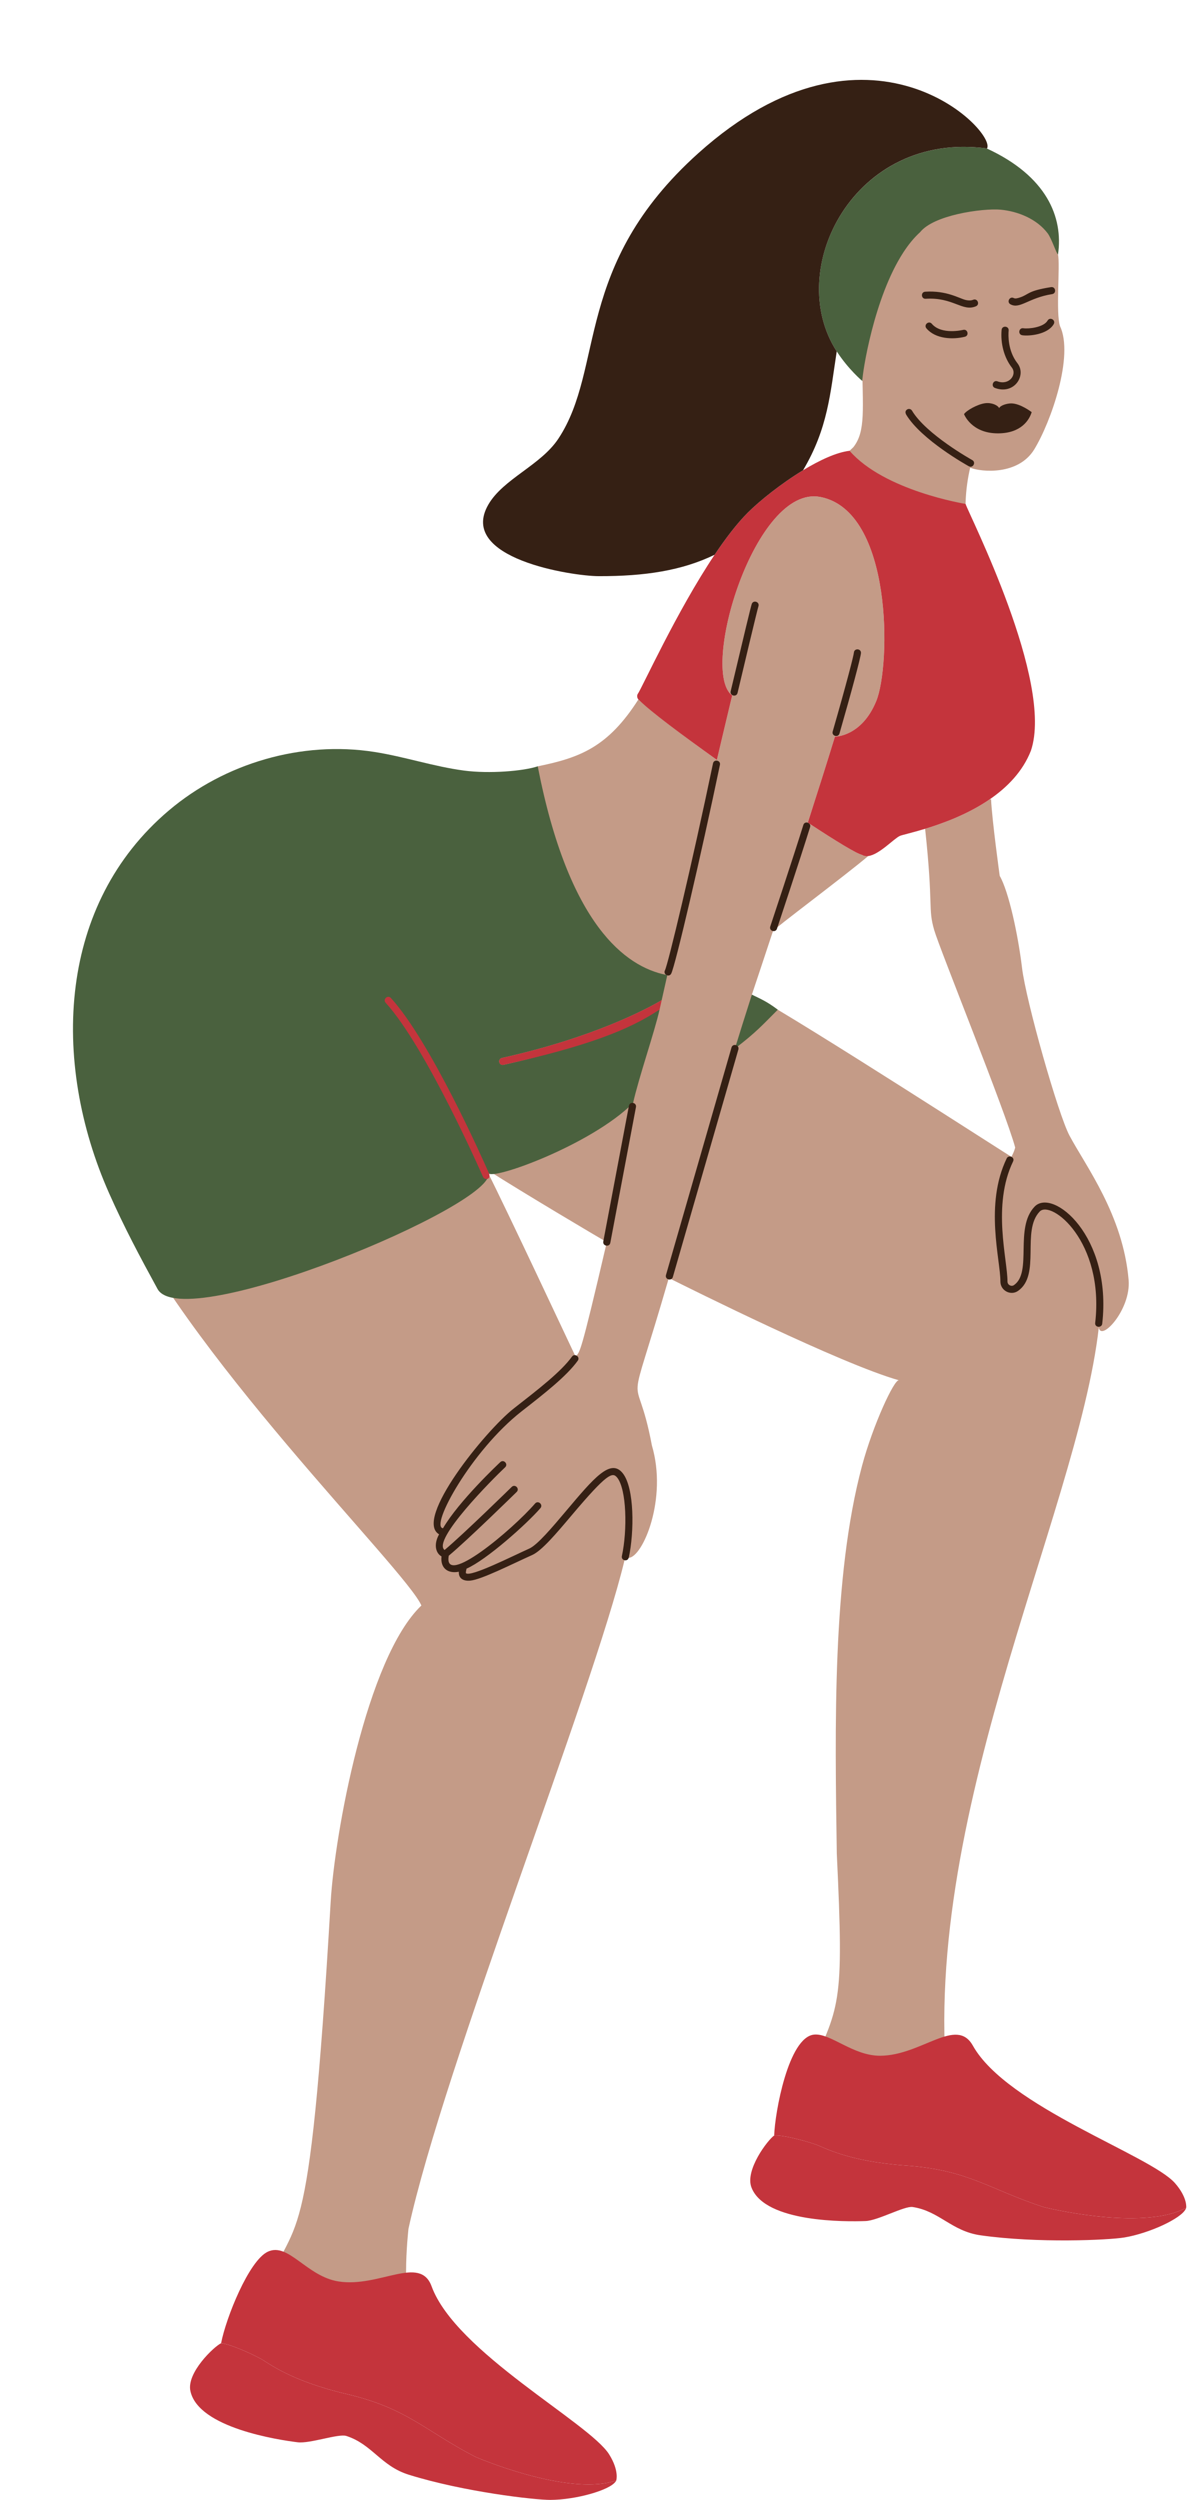 <?xml version="1.0" encoding="UTF-8" standalone="no"?><svg xmlns="http://www.w3.org/2000/svg" xmlns:xlink="http://www.w3.org/1999/xlink" fill="#000000" height="1239.6" preserveAspectRatio="xMidYMid meet" version="1" viewBox="-36.2 -39.6 589.3 1239.6" width="589.3" zoomAndPan="magnify"><g><g id="change1_1"><path d="M377.604,188.382c2.221-0.699,4.853-1.558,9.538-6.28 c6.22-7.986,4.521-19.001,4.331-43.736c-1.289,2.292-6.558,1.788-10.002-5.447 c-11.559-26.296-3.755-23.939,7.278-38.008c9.697-12.366,16.712-24.564,29.872-34.244 c23.018-16.93,49.569-12.211,66.742,10.403c1.96,2.582,2.528,15.283,3.264,15.514 c1.103,5.32-1.178,29.129,0.982,35.514c6.953,14.667-4.392,47.453-12.815,61.203 c-7.903,12.798-26.04,11.239-31.741,9.025c-2.201,9.377-3.981,24.077,0.257,40.434 c2.813,10.854,20.084,38.586,27.818,64.856c-0.003,0.001-29.377,11.514-45.288-14.847 c-9.246-19.153-20.658-62.828-41.607-73.399c-5.031-2.538-10.822-19.228-16.758-18.538 C372.306,189.971,375.023,189.195,377.604,188.382z M508.856,618.655 c-10.622,93.891-93.766,251.401-73.471,389.483c-6.184,2.97-47.909,16.071-70.976-18.234 c15.97-35.488,18.155-33.302,14.48-110.298c-0.922-62.913-2.291-137.14,12.527-192.409 c5.427-20.241,15.986-42.985,18.293-42.369c-28.806-8.112-103.466-45.388-114.14-50.701 c-21.948,75.841-16.54,39.867-8.398,83.022c7.834,26.509-4.562,55.464-11.521,55.721 c0.014-0.045,0.046-0.08,0.057-0.127c-0.795,0.423-1.546,0.842-2.273,1.259 c0.055,0.018,0.098,0.057,0.155,0.07c-15.86,65.956-89.611,250.909-107.178,331.539 c-1.587,15.606-3.049,42.29,6.188,63.856c-8.688,1.843-27.986-8.565-37.284-10.033 c-13.38-2.112-32.962-19.51-41.205-20.11c16.522-44.554,22.751-9.113,33.73-196.055 c1.94-33.021,17.671-120.692,44.986-146.76C165.087,738.532,53.613,629.839,19.98,552.159 c-56.213-126.656,26.559-231.411,129.97-215.291c14.971,2.333,29.588,7.913,44.65,9.726 c2.477,0.298,23.224,4.135,35.94-6.209c21.049-4.267,34.932-9.614,49.929-33.157 c6.158,5.866,21.514,17.497,38.942,29.991c2.603-11.067,5.187-21.967,7.583-31.948 c-16.313-12.17,11.36-104.724,43.72-98.451c36.023,6.986,35.003,83.544,27.738,101.254 c-7.264,17.708-20.489,17.617-20.489,17.617c-3.929,12.815-8.586,27.495-13.467,42.61 c13.332,8.76,24.269,15.432,26.875,15.99c0.924,0.594,1.979,0.735,3.102,0.596 c-10.989,9.325-47.215,36.426-47.215,37.156c-3.526,10.788-10.351,31.114-10.5,31.578 c26.975,14.776,128.734,80.63,128.765,80.384c0.75-1.494,1.398-2.814,1.861-4.567 c-4.654-17.462-37.561-98.679-40.203-107.925c-3.158-11.054-0.29-11.179-4.48-50.137 c8.968-2.715,21.225-7.218,31.949-14.55c0.487-0.101,0.757-0.152,0.757-0.152 c0.488,10.502,4.301,38.039,4.301,38.039c4.454,7.701,9.08,29.058,11.062,45.568 c1.981,16.511,17.913,72.64,23.551,83.225c8.075,15.157,26.558,39.366,29.324,71.561 C524.906,609.76,509.876,625.905,508.856,618.655z M264.804,576.316 c-3.78-2.091-42.715-25.203-59.233-35.797c-0.298,0.036-0.365,0.204,0,0.834 c10.151,20.104,39.663,83.158,43.804,91.861C251.566,629.923,251.283,634.385,264.804,576.316z" fill="#c49b87"/></g><g id="change2_1"><path d="M552.211,1055.135c-19.984,10.853-62.551,1.704-70.828-0.367 c-27.07-8.854-37.096-18.359-68.148-20.548c-28.877-2.035-40.896-9.106-44.707-10.431 c-6.66-2.317-17.18-4.855-20.699-4.48c0.319-11.11,7.021-48.858,19.839-50.038 c8.23-0.753,19.281,10.591,32.826,10.493c20.472-0.146,37.71-19.606,45.885-5.016 c17.005,30.337,88.025,54.271,100.244,68.164 C553.084,1050.257,552.167,1055.334,552.211,1055.135z M265.939,1177.397 c-9.841-15.668-76.119-50.652-88.053-83.318c-5.724-15.668-25.939,0.73-46.097-2.387 c-15.849-2.45-24.924-19.589-35.156-14.757c-9.404,4.444-20.755,32.842-23.155,45.371 c3.534,0.192,13.513,4.38,19.716,7.732c3.551,1.918,14.284,10.821,42.464,17.447 c30.302,7.126,38.679,18.114,63.985,31.182c7.839,3.367,48.395,19.206,69.857,11.689 C269.426,1190.546,271.143,1185.681,265.939,1177.397z M442.764,210.279 c-0.005-0.017-40.265-6.43-57.545-26.35c-6.508,0.757-14.857,4.658-23.062,9.644 c-10.96,6.661-21.663,15.266-27.373,20.976c-5.431,5.431-11.039,12.774-16.503,20.93 c-18.847,28.13-35.976,66.001-38.155,69.067c-0.329,0.463-0.458,1.88,0.343,2.681 c6.015,6.014,21.514,17.496,38.942,29.99c2.603-11.067,5.187-21.966,7.583-31.948 c-16.313-12.17,11.36-104.723,43.72-98.45c36.023,6.984,35.002,83.544,27.738,101.252 c-7.264,17.708-20.489,17.618-20.489,17.618c-3.929,12.814-8.586,27.495-13.449,42.611 c0.319,0.144,0.52,0.283,0.691,0.455c13.332,8.761,23.56,14.975,26.166,15.533 c0.924,0.594,1.979,0.736,3.102,0.596c5.473-0.679,12.688-8.618,15.702-9.988 c1.052-0.477,5.89-1.514,12.525-3.523c8.968-2.715,21.225-7.217,31.949-14.549 c8.758-5.989,16.488-13.858,20.536-24.195C486.723,298.483,444.426,215.499,442.764,210.279z" fill="#c4343c"/></g><g id="change3_1"><path d="M1.368,449.089c4.254-32.728,18.646-63.487,46.17-86.792 c27.807-23.544,65.931-34.658,101.932-29.046c14.971,2.334,29.434,7.248,44.474,9.241 c12.626,1.673,29.507,0.266,36.597-2.107c15.336,78.729,43.617,99.416,63.7,103.421 c0.055,0.037,0.091,0.091,0.152,0.122c0.128,0.066,0.265,0.065,0.399,0.097 c-0.863,3.843-1.786,7.966-2.762,12.315c-7.453,4.381-33.915,18.577-79.247,28.651 c-0.946,0.21-1.542,1.147-1.332,2.093c0.182,0.818,0.907,1.374,1.711,1.374 c0.126,0,0.254-0.014,0.382-0.041c41.213-9.159,67.094-21.742,77.449-27.455 c-2.533,11.296-10.202,33.283-13.155,46.392c-20.97,20.97-71.258,38.966-71.756,34.588 c4.958,15.506-151.459,80.816-164.147,57.596c-8.888-16.265-16.533-30.596-24.042-47.515 C3.568,519.747-3.084,483.34,1.368,449.089z M349.615,461.075 c-5.38-4.117-8.894-5.548-12.858-7.456c-2.299,7.101-7.311,23.093-8.4,26.709 C338.78,472.399,342.105,468.585,349.615,461.075z M453.386,34.066 c-0.062-0.029-0.122-0.061-0.185-0.09c-65.59-8.728-100.713,59.978-74.342,100.665 c5.826,8.989,12.691,14.687,12.691,14.701c0-3.965,5.672-41.238,20.349-63.783 c2.499-3.838,5.25-7.262,8.288-10.008c3.409-4.259,10.854-7.161,18.568-8.962 c8.445-1.972,17.213-2.62,21.382-2.221c8.667,0.827,17.931,4.584,23.341,11.708 c1.96,2.582,4.412,10.277,5.149,10.508C491.314,67.963,482.923,47.719,453.386,34.066z" fill="#4a613e"/></g><g id="change4_1"><path d="M552.211,1055.135c-0.043,0.199-0.154,0.41-0.254,0.619 c-2.231,4.733-18.114,12.085-30.472,14.127c-7.767,1.283-42.959,2.946-71.314-1.085 c-14.374-2.044-20.375-12.011-33.669-14.029c-4.054-0.615-17.196,6.737-23.352,6.966 c-9.383,0.348-49.641,0.884-56.53-16.499c-3.527-8.635,8.053-23.786,11.208-25.926 c3.519-0.375,14.039,2.163,20.699,4.48c3.811,1.325,15.83,8.396,44.707,10.431 c31.052,2.189,41.078,11.694,68.148,20.548C489.66,1056.839,532.227,1065.988,552.211,1055.135z M199.643,1178.668c-25.306-13.069-33.683-24.056-63.985-31.182 c-28.18-6.626-38.914-15.529-42.464-17.447c-6.203-3.351-16.183-7.54-19.716-7.732 c-3.456,1.608-17.311,14.711-15.21,23.799c4.021,18.261,43.847,24.17,53.165,25.327 c6.113,0.759,20.261-4.397,24.165-3.141c12.8,4.118,17.129,14.916,30.992,19.232 c27.345,8.514,62.35,12.5,70.222,12.476c12.527-0.04,29.38-4.757,32.34-9.073 c0.131-0.189,0.274-0.381,0.349-0.569C248.039,1197.874,207.482,1182.035,199.643,1178.668z M292.029,456.339c-7.453,4.382-33.915,18.577-79.247,28.651 c-2.232,0.496-1.541,3.924,0.761,3.426c41.214-9.16,62.422-17.319,77.449-27.455 C291.344,459.396,291.689,457.855,292.029,456.339z M206.259,541.989 c-3.269-7.444-29.069-65.342-48.555-86.712c-1.564-1.717-4.157,0.647-2.593,2.364 c20.045,21.985,47.977,85.602,48.25,86.23C204.235,545.885,207.72,545.321,206.259,541.989z" fill="#c4343c"/></g><g id="change5_1"><path d="M441.999,165.75c1.238-1.858,6.719-4.903,10.402-5.399 c3.364-0.454,6.377,1.024,7.02,2.427c0.669-1.437,3.956-2.352,5.982-2.352 c4.519,0,10.154,4.334,10.154,4.334c-1.115,3.714-5.077,10.525-16.779,10.525 C445.581,175.284,441.999,165.75,441.999,165.75z M464.134,124.298 c0.206-2.317-3.291-2.618-3.496-0.31c-0.603,6.801,1.278,13.758,5.033,18.611 c2.808,3.502-1.303,9.042-7.087,6.893c-2.169-0.806-3.399,2.48-1.222,3.29 c9.565,3.552,15.882-6.356,11.065-12.355C463.663,134.27,463.936,126.524,464.134,124.298z M423.353,123.233c4.507,5.309,13.162,5.633,19.078,4.144 c2.24-0.57,1.388-3.966-0.863-3.402c-0.107,0.027-10.751,2.626-15.541-3.013 C424.525,119.191,421.849,121.464,423.353,123.233z M486.488,121.128 c1.16-2.012-1.876-3.766-3.04-1.756c-1.943,3.366-9.401,4.197-12.021,3.794 c-2.296-0.35-2.829,3.116-0.533,3.47C474.281,127.153,483.508,126.287,486.488,121.128z M446.527,109.049c-1.282,0.538-2.802,0.33-3.853,0.062 c-3.215-0.825-9.353-4.731-19.919-4.063c-2.318,0.148-2.087,3.651,0.222,3.503 c13.643-0.863,18.184,6.564,24.91,3.733C450.028,111.384,448.66,108.153,446.527,109.049z M485.706,106.241c2.294-0.359,1.751-3.824-0.543-3.467 c-11.701,1.831-10.919,3.595-15.28,5.072c-1.145,0.39-2.429,0.772-3.171,0.368 c-2.04-1.108-3.718,1.973-1.678,3.082C469.721,113.849,474.011,108.07,485.706,106.241z M275.651,732.871c0.014-0.046,0.046-0.08,0.056-0.128 c2.717-12.543,2.877-34.537-3.034-41.866c-6.039-7.489-14.361,2.501-28.006,18.669 c-7.02,8.318-14.279,16.919-18.312,18.727c-8.485,3.802-28.967,14.188-31.399,12.243 c-0.212-0.304,0.11-1.651,0.267-2.286c9.786-4.237,29.862-22.146,36.644-29.994 c1.518-1.757-1.136-4.05-2.656-2.295c-11.178,12.935-45.715,41.968-42.808,25.877 c9.238-7.662,32.672-30.617,33.682-31.608c1.657-1.626-0.8-4.132-2.457-2.507 c-0.245,0.241-24.043,23.552-33.297,31.273c-6.415-4.772,23.893-35.249,30.028-40.997 c1.696-1.585-0.703-4.15-2.397-2.562c-0.851,0.795-20.546,19.3-28.411,32.789 c-6.669-0.741,14.101-38.535,38.977-57.972c11.469-8.958,22.301-17.418,27.864-25.111 c1.381-1.911-1.549-3.848-2.845-2.056c-5.519,7.633-16.931,16.392-28.905,25.749 c-14.083,11.011-49.719,55.028-37.035,62.391c-3.001,5.386-1.391,9.569,1.2,10.951 c-0.655,5.924,3.246,8.651,8.587,7.605c-0.181,3.303,2.189,4.743,5.712,4.404 c5.601-0.533,20.521-8.136,30.683-12.694c4.763-2.135,11.95-10.65,19.559-19.666 c17.612-20.868,20.259-21.621,22.592-18.729c4.701,5.829,5.122,26.058,2.336,38.92 C271.815,734.134,274.992,735.042,275.651,732.871z M362.299,369.454 c-4.92,15.827-16.414,50.358-16.426,50.399c-0.676,2.221,2.676,3.241,3.358,1.021 c0.009-0.028,11.49-34.519,16.42-50.378C366.32,368.343,362.983,367.255,362.299,369.454z M376.851,323.118c-0.642,2.228,2.724,3.217,3.372,0.971 c6.039-20.95,10.517-37.714,10.647-39.862c0.137-2.29-3.337-2.53-3.503-0.214 C387.266,285.424,383.853,298.827,376.851,323.118z M340.018,261.033 c0.735-2.203-2.595-3.313-3.329-1.109c-0.466,1.396-3.686,14.733-10.442,43.242 c-0.538,2.271,2.877,3.08,3.415,0.809C332.069,293.818,339.395,262.905,340.018,261.033z M296.754,443.178c2.028-3.915,14.676-58.093,24.165-103.518 c0.473-2.264-2.96-2.992-3.435-0.719c-10.543,50.468-22.32,99.658-23.847,102.622 C292.598,443.581,295.691,445.229,296.754,443.178z M413.302,166.008 c7.595,12.523,30.116,25.065,31.076,25.595c2.045,1.129,3.706-1.962,1.697-3.072 c-0.228-0.126-22.868-12.728-29.873-24.492c-0.495-0.833-1.573-1.106-2.405-0.61 C412.605,164.183,412.925,165.271,413.302,166.008z M510.551,616.783 c4.973-43.441-24.545-67.471-33.548-58.059c-10.111,10.569-1.006,32.472-10.215,38.901 c-1.345,0.94-3.24-0.097-3.235-1.757c0.031-10.864-7.724-37.801,2.772-59.535 c1.048-2.171-2.208-3.501-3.16-1.526c-11.078,22.929-3.09,50.257-3.121,61.051 c-0.012,4.492,5.083,7.209,8.754,4.645c11.439-7.984,1.533-29.725,10.742-39.353 c5.621-5.868,32.167,14.69,27.525,55.233C506.793,618.75,510.299,618.974,510.551,616.783z M297.57,593.6l32.493-112.781c0.65-2.256-2.759-3.238-3.41-0.983l-32.493,112.781 C293.508,594.881,296.923,595.845,297.57,593.6z M266.547,576.646l12.714-67.274 c0.436-2.307-3.051-2.966-3.487-0.659l-12.714,67.274 C262.626,578.285,266.105,578.984,266.547,576.646z M453.17,33.972 c0.095,0.032,0.157,0.067,0.221,0.096c5.057-8.409-58.617-73.645-143.202,2.3 c-62.225,55.87-46.176,106.435-69.416,141.557c-8.769,13.252-27.405,19.921-34.768,32.74 c-15.336,26.7,41.651,35.402,54.781,35.432c22.956,0.052,41.304-2.761,57.494-10.619 c5.465-8.156,11.072-15.499,16.503-20.93c5.71-5.71,16.413-14.315,27.373-20.976 c12.348-20.769,13.477-38.126,16.702-58.932C352.542,94.035,387.501,25.233,453.17,33.972z" fill="#352014"/></g></g></svg>
